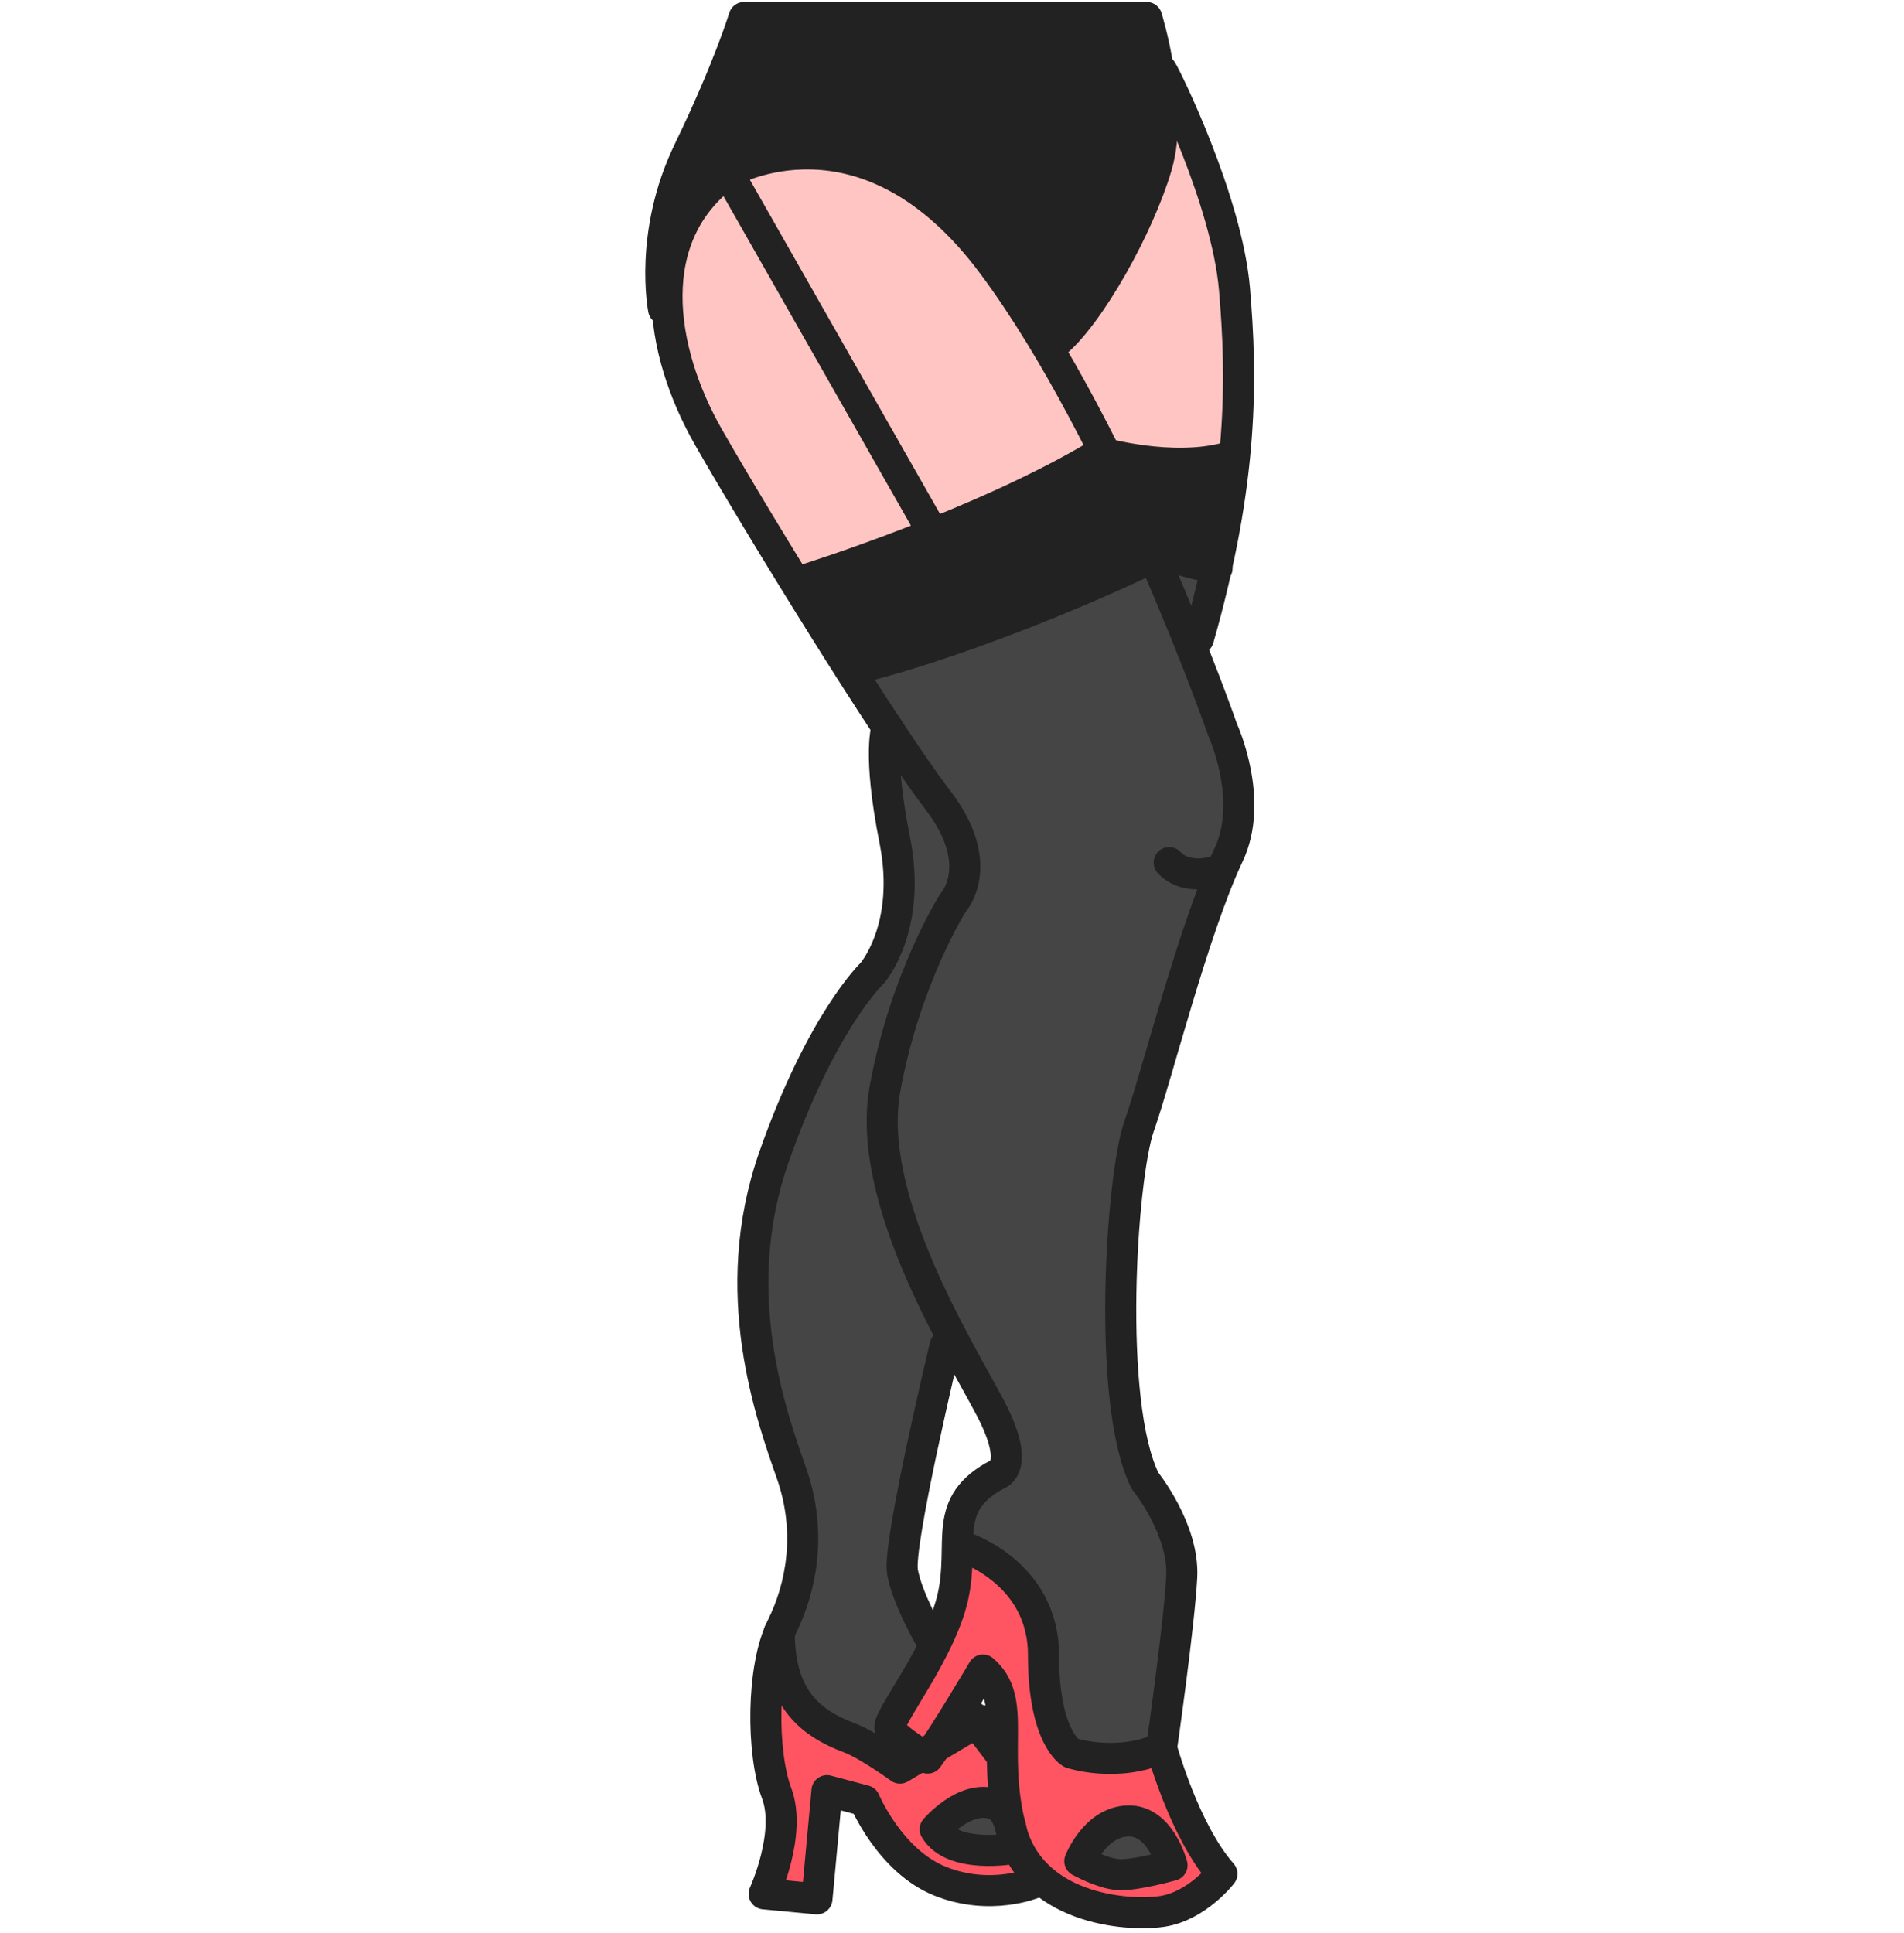 <svg width="327" height="332" viewBox="0 0 327 332" fill="none" xmlns="http://www.w3.org/2000/svg">
<path d="M200.08 13.503C200.08 13.503 220.245 52.093 204.696 112L162.645 214.527L160.924 236.413L153.433 267.511L159.183 285.368L152.279 300.917L144.221 299.196C144.221 299.196 132.701 294.013 135.009 278.464C137.317 262.914 137.317 267.511 135.009 251.962C132.701 236.413 124.056 217.988 131.547 201.853C139.038 185.717 148.817 167.879 148.817 167.879C148.817 167.879 154.567 159.234 154.567 155.205C154.567 151.176 154 142.531 154 142.531L152.846 124.107L146.509 86.085L200.08 13.503Z" fill="#FFC5C3"/>
<path d="M132.406 286.795C132.406 286.795 131.252 295.44 132.973 302.344C134.694 309.248 133.54 319.614 133.54 319.614L133.247 323.076C134.108 323.643 140.308 326.108 140.308 326.108L143.046 308.974C143.046 308.974 146.214 309.268 147.075 309.542C147.935 309.815 152.551 313.003 152.551 313.003C152.551 313.003 158.595 327.399 177.606 322.509C178.173 320.788 171.269 299.175 171.269 299.175C171.269 299.175 167.807 297.161 166.653 298.315C165.499 299.469 153.412 305.512 153.412 305.512L144.2 299.175L132.386 286.795H132.406Z" fill="#FF5563"/>
<path d="M160.335 281.338C160.335 281.338 153.998 273.847 156.873 265.202C159.748 256.557 163.777 228.334 163.777 228.334L195.462 120.625L207.55 103.355L207.256 96.725L189.693 90.681C189.693 90.681 159.162 99.326 159.748 101.047C160.335 102.768 151.69 122.933 152.257 133.886C152.825 144.839 153.979 159.234 148.796 167.859C143.613 176.485 128.063 206.448 129.785 219.69C131.506 232.931 137.276 264.616 137.276 264.616L134.968 278.444C134.968 278.444 138.43 298.022 144.18 299.176C149.93 300.33 144.747 299.176 149.93 300.33C155.113 301.484 160.296 281.319 160.296 281.319L160.335 281.338Z" fill="#454545"/>
<path d="M125.013 29.638C125.013 29.638 148.562 15.83 170.565 45.5C192.568 75.171 209.976 125.338 209.976 125.338C209.976 125.338 215.491 137.347 210.993 146.833C204.93 159.664 198.71 184.699 195.639 193.402C192.568 202.106 190.006 240.988 196.656 254.308C196.656 254.308 203.384 262.62 202.954 270.835C202.524 279.049 199.492 300.212 199.492 300.212C199.492 300.212 203.384 314.47 209.858 321.804C209.858 321.804 205.536 327.418 199.492 328.278C193.449 329.139 177.039 327.848 173.577 314.02C170.115 300.192 174.868 291.997 168.824 286.814C168.824 286.814 161.92 298.471 159.319 301.933C159.319 301.933 153.275 298.471 152.845 296.75C152.415 295.029 161.49 283.782 163.641 274.297C165.793 264.811 161.49 258.317 171.426 253.134C171.426 253.134 175.318 251.843 170.135 241.907C164.952 231.972 148.542 206.057 151.984 187.046C155.427 168.035 163.641 155.087 163.641 155.087C163.641 155.087 169.685 148.613 161.04 137.367C152.395 126.121 130.372 90.289 121.727 75.171C113.082 60.052 110.149 40.298 125.013 29.638Z" fill="#FFC5C3"/>
<path d="M198.515 96.548C205.614 112.802 209.956 125.339 209.956 125.339C209.956 125.339 215.472 137.348 210.974 146.833C204.91 159.664 198.691 184.699 195.62 193.402C192.549 202.106 189.987 240.988 196.637 254.308C196.637 254.308 203.365 262.62 202.935 270.835C202.505 279.049 199.473 300.212 199.473 300.212C199.473 300.212 203.365 314.47 209.839 321.805C209.839 321.805 205.517 327.418 199.473 328.278C193.429 329.139 177.02 327.848 173.558 314.02C170.096 300.192 174.849 291.997 168.805 286.814C168.805 286.814 161.901 298.471 159.3 301.933C159.3 301.933 153.256 298.471 152.826 296.75C152.396 295.029 161.471 283.783 163.622 274.297C165.774 264.811 161.471 258.317 171.407 253.134C171.407 253.134 175.299 251.843 170.116 241.908C164.933 231.972 148.523 206.057 151.965 187.046C155.408 168.035 163.622 155.087 163.622 155.087C163.622 155.087 169.666 148.613 161.021 137.367C157.852 133.26 152.885 125.828 147.447 117.32C147.447 117.32 193.469 102.435 198.495 96.568L198.515 96.548Z" fill="#454545"/>
<path d="M165.519 266.356C165.519 266.356 163.212 279.324 160.63 283.059C158.048 286.795 153.726 295.44 153.726 295.44L159.769 299.763L167.554 286.521C167.554 286.521 173.597 289.983 172.443 294.873C171.289 299.763 174.164 320.495 183.103 325.11C192.041 329.726 198.084 330 198.084 330L201.546 328.279L209.604 322.235L204.989 314.451L198.945 299.195C198.945 299.195 192.041 300.916 187.132 300.916C182.222 300.916 179.347 291.998 179.347 291.998L178.78 280.771C178.78 280.771 173.597 268.097 165.539 266.376L165.519 266.356Z" fill="#FF5563"/>
<path d="M139.018 99.326C139.018 99.326 169.255 89.821 189.127 77.733C189.127 77.733 201.214 81.195 210.719 78.594" stroke="#222222" stroke-width="5.334" stroke-linecap="round" stroke-linejoin="round"/>
<path d="M145.94 114.875C148.542 114.875 172.716 107.971 199.511 95.003C199.511 95.003 203.834 96.725 209.017 97.605" stroke="#222222" stroke-width="5.334" stroke-linecap="round" stroke-linejoin="round"/>
<path d="M159.751 90.681L125.015 29.639" stroke="#222222" stroke-width="5.334" stroke-linecap="round" stroke-linejoin="round"/>
<path d="M139.879 101.047L147.663 115.736C147.663 115.736 191.729 101.908 197.772 95.004L207.278 96.725L211.6 80.315C211.6 80.315 194.33 80.315 190.008 77.714C190.008 77.714 154.587 99.306 139.898 101.047H139.879Z" fill="#222222"/>
<path d="M200.805 148.144C200.805 148.144 203.347 151.469 209.45 149.435" stroke="#222222" stroke-width="5.334" stroke-linecap="round" stroke-linejoin="round"/>
<path d="M125.013 29.638C125.013 29.638 148.562 15.83 170.565 45.5C192.568 75.171 209.976 125.338 209.976 125.338C209.976 125.338 215.491 137.347 210.993 146.833C204.93 159.664 198.71 184.699 195.639 193.402C192.568 202.106 190.006 240.988 196.656 254.308C196.656 254.308 203.384 262.62 202.954 270.835C202.524 279.049 199.492 300.212 199.492 300.212C199.492 300.212 203.384 314.47 209.858 321.804C209.858 321.804 205.536 327.418 199.492 328.278C193.449 329.139 177.039 327.848 173.577 314.02C170.115 300.192 174.868 291.997 168.824 286.814C168.824 286.814 161.92 298.471 159.319 301.933C159.319 301.933 153.275 298.471 152.845 296.75C152.415 295.029 161.49 283.782 163.641 274.297C165.793 264.811 161.49 258.317 171.426 253.134C171.426 253.134 175.318 251.843 170.135 241.907C164.952 231.972 148.542 206.057 151.984 187.046C155.427 168.035 163.641 155.087 163.641 155.087C163.641 155.087 169.685 148.613 161.04 137.367C152.395 126.121 130.372 90.289 121.727 75.171C113.082 60.052 110.149 40.298 125.013 29.638Z" stroke="#222222" stroke-width="5.334" stroke-linecap="round" stroke-linejoin="round"/>
<path d="M199.494 12.075C200.355 13.366 210.721 34.528 212.012 49.647C213.302 64.766 213.596 82.486 205.812 109.692" stroke="#222222" stroke-width="5.334" stroke-linecap="round" stroke-linejoin="round"/>
<path d="M159.749 281.338C159.749 281.338 155.857 274.707 154.996 269.955C154.135 265.202 162.33 231.072 162.33 231.072" stroke="#222222" stroke-width="5.334" stroke-linecap="round" stroke-linejoin="round"/>
<path d="M177.605 323.369C177.605 323.369 170.114 326.538 161.469 323.076C152.824 319.614 148.502 309.248 148.502 309.248L142.028 307.527L140.307 326.107L131.232 325.247C131.232 325.247 135.984 314.881 133.383 307.977C130.782 301.072 130.782 286.384 134.244 279.46C137.706 272.537 139.427 263.051 135.965 253.115C132.503 243.179 124.738 222.017 132.933 198.683C141.128 175.35 149.773 167.155 149.773 167.155C149.773 167.155 156.677 159.371 153.665 144.252C150.653 129.133 152.375 124.811 152.375 124.811" stroke="#222222" stroke-width="5.334" stroke-linecap="round" stroke-linejoin="round"/>
<path d="M165.383 265.633C165.383 265.633 179.211 269.955 179.211 284.213C179.211 298.472 183.963 301.053 183.963 301.053C183.963 301.053 191.748 303.655 199.513 300.193" stroke="#222222" stroke-width="5.334" stroke-linecap="round" stroke-linejoin="round"/>
<path d="M185.47 319.634C185.47 319.634 189.205 321.727 192.022 321.942C194.838 322.157 201.293 320.338 201.293 320.338C201.293 320.338 199.298 312.515 193.665 312.73C188.032 312.945 185.45 319.634 185.45 319.634H185.47Z" fill="#454545" stroke="#222222" stroke-width="5.334" stroke-linecap="round" stroke-linejoin="round"/>
<path d="M174.007 317.463C174.007 317.463 163.641 319.34 160.609 314.157C160.609 314.157 165.695 308.172 170.682 309.835C174.144 310.989 173.987 317.463 173.987 317.463H174.007Z" fill="#454545" stroke="#222222" stroke-width="5.334" stroke-linecap="round" stroke-linejoin="round"/>
<path d="M168.395 295.44L154.567 303.654C154.567 303.654 149.012 299.625 145.922 298.471C139.018 295.87 133.835 291.567 133.835 280.321" stroke="#222222" stroke-width="5.334" stroke-linecap="round" stroke-linejoin="round"/>
<path d="M166.087 293.719L171.563 300.917" stroke="#222222" stroke-width="5.334" stroke-linecap="round" stroke-linejoin="round"/>
<path d="M180.931 59.153C186.975 54.4 195.62 38.851 198.652 28.485C201.683 18.119 196.93 3 196.93 3H127.791C127.791 3 125.19 11.645 118.285 25.903C111.381 40.161 113.963 53.109 113.963 53.109C113.963 53.109 112.535 32.533 128.945 26.764C144.494 21.287 168.981 31.086 180.931 59.153Z" fill="#222222" stroke="#222222" stroke-width="5.334" stroke-linecap="round" stroke-linejoin="round"/>
</svg>
